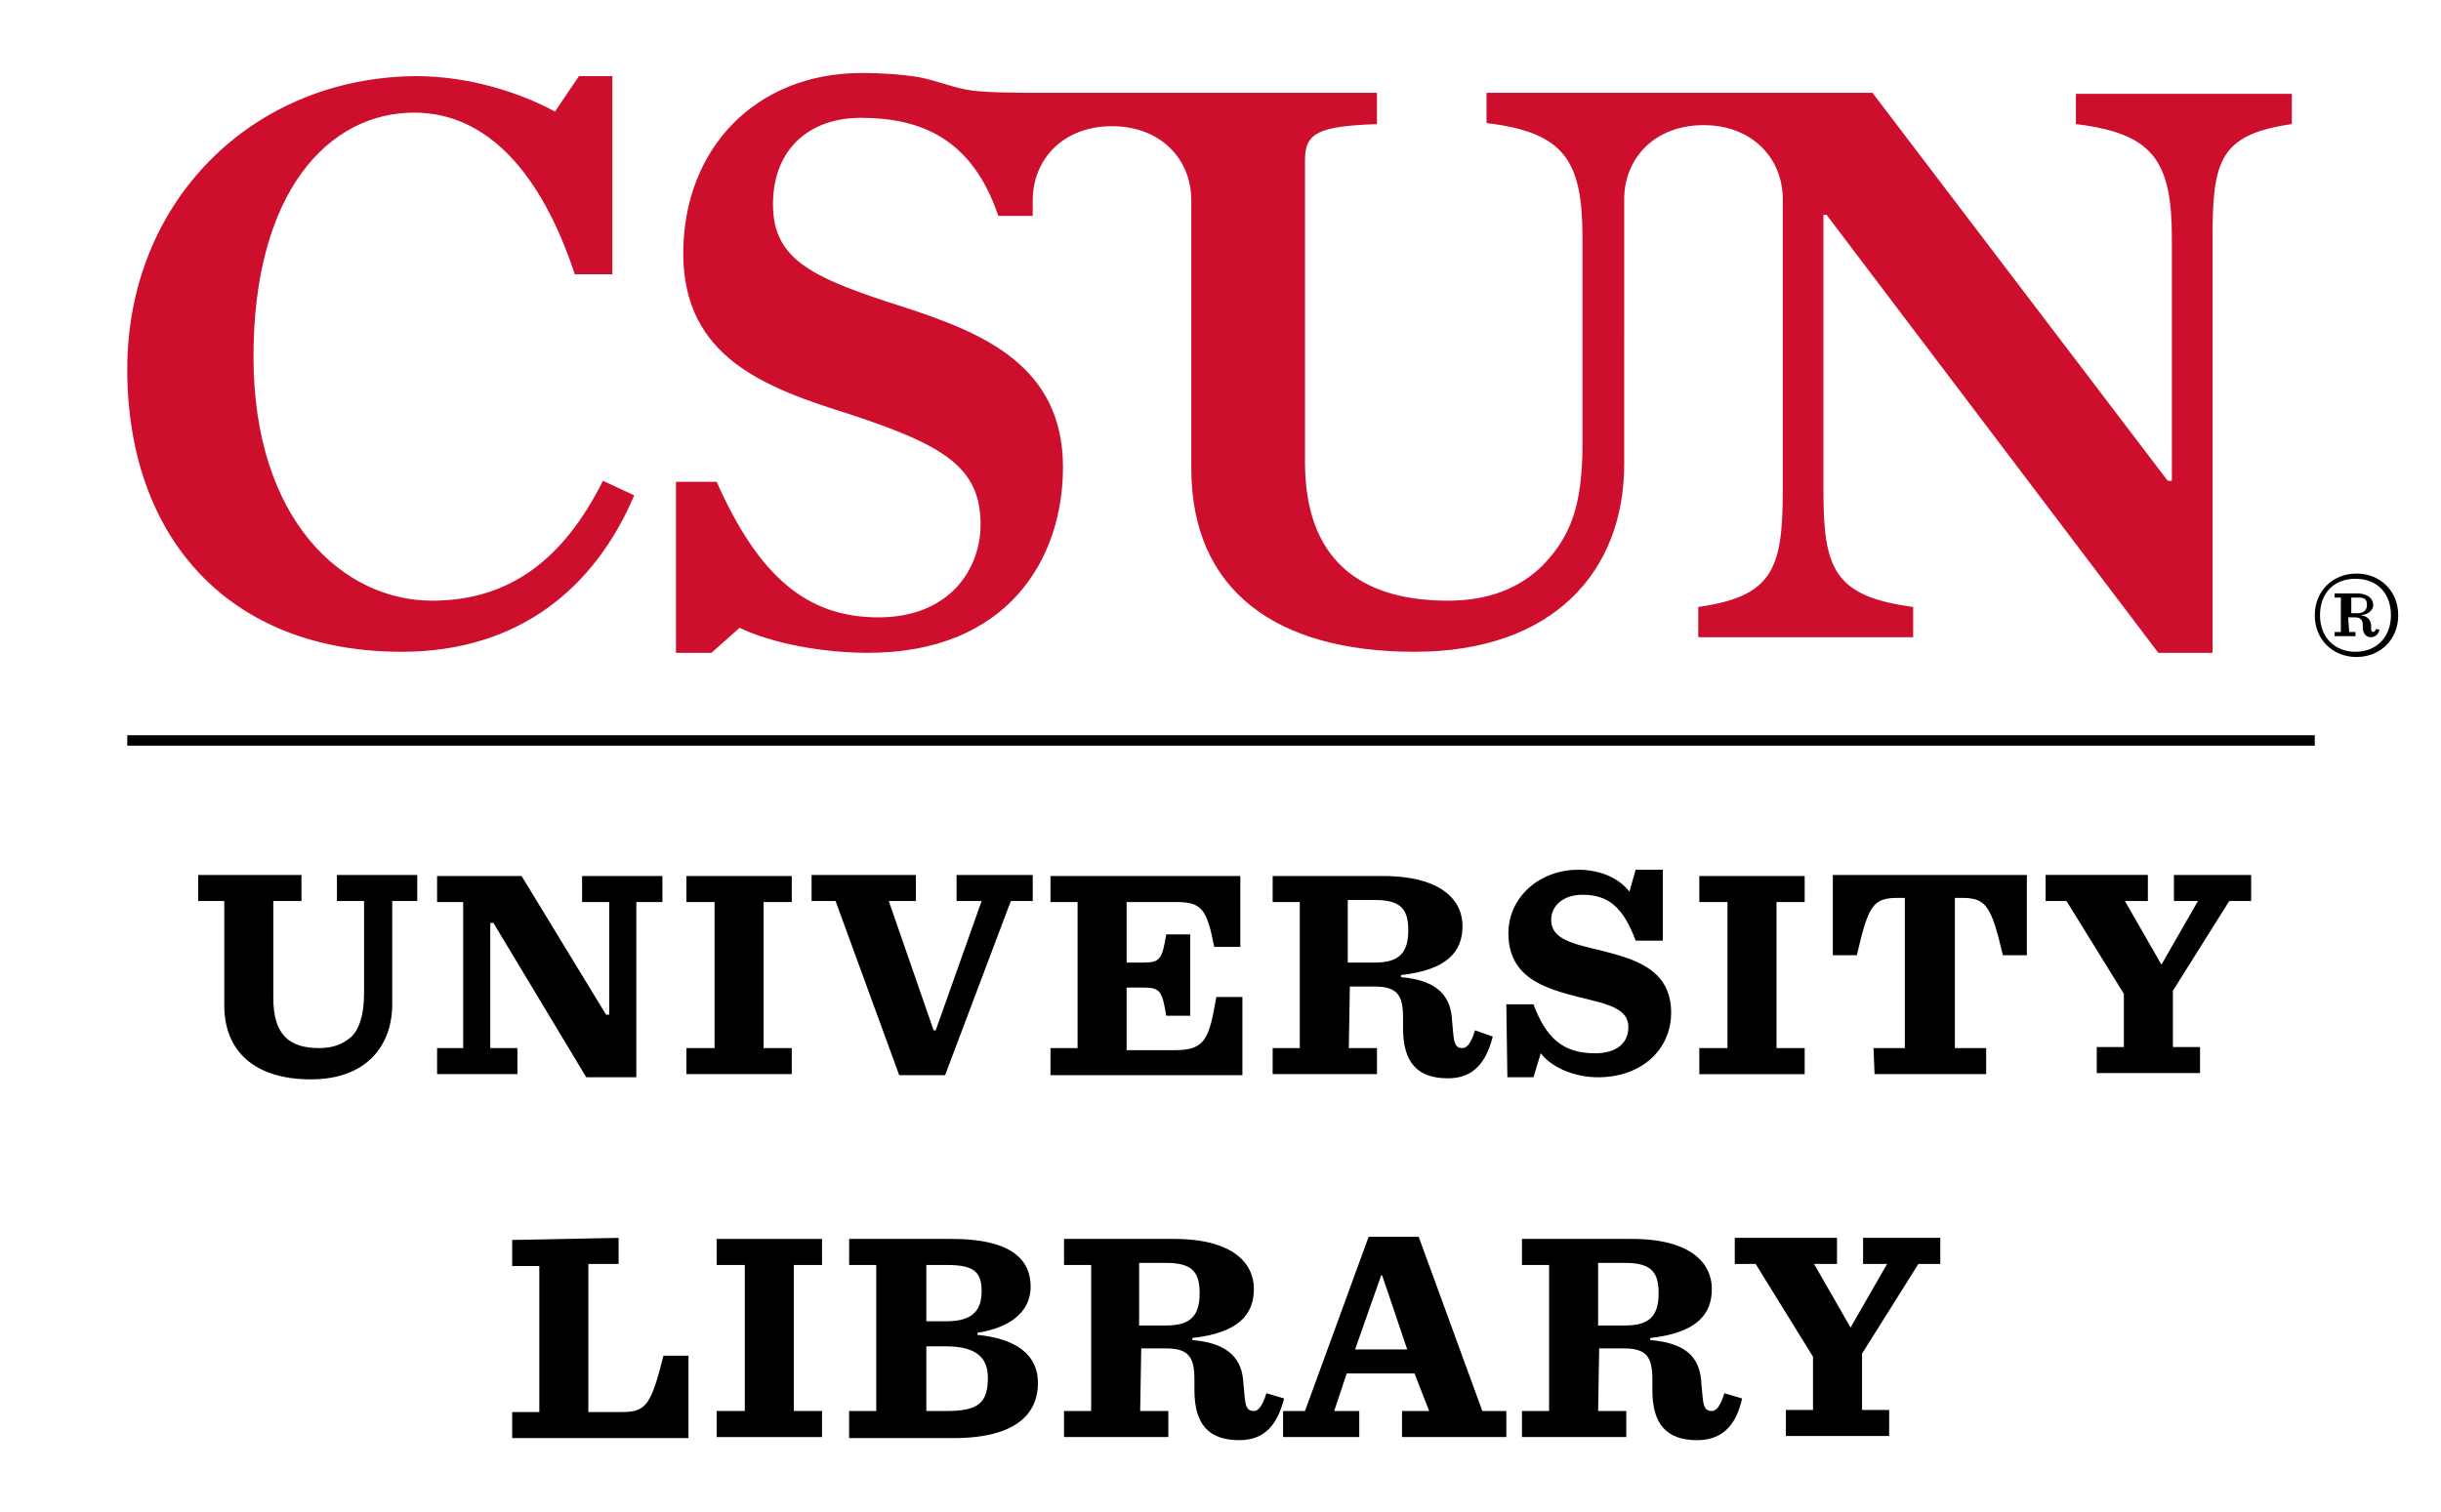 <?xml version="1.0" encoding="utf-8"?>
<!-- Generator: Adobe Illustrator 28.3.0, SVG Export Plug-In . SVG Version: 6.00 Build 0)  -->
<svg version="1.1" id="Layer_2_00000026152630928928797290000000468976490691803037_"
	 xmlns="http://www.w3.org/2000/svg" xmlns:xlink="http://www.w3.org/1999/xlink" x="0px" y="0px" viewBox="0 0 234 145"
	 style="enable-background:new 0 0 234 145;" xml:space="preserve">
<style type="text/css">
	.st0{fill:#CE0E2D;}
	.st1{fill:none;stroke:#000000;stroke-miterlimit:10;}
</style>
<g>
	<g id="csun-library-wordmark">
		<g id="Layer_1-2">
			<g>
				<path class="st0" d="M199,9v2.9c7.5,0.9,9.2,3.6,9.2,11v23.2h-0.4L179.5,8.9h-37v2.9c7.5,0.9,9.2,3.6,9.2,11v19.8
					c0,6-1.2,8.9-3.8,11.6c-2.2,2.2-5.2,3.4-9.1,3.4c-8.5,0-13.7-4-13.7-13.3v-29c0-2.6,1.4-3.2,6.9-3.4v-3H99.9c-1.6,0-5,0-6.6-0.2
					c-1.7-0.2-3.6-1-5.2-1.3C86.2,7.1,84.4,7,82.6,7c-10.2,0-17.1,7.3-17.1,17.3s7.9,12.9,15.9,15.4c9.1,3,12.6,5.1,12.6,10.6
					c0,4.2-2.9,8.9-9.8,8.9s-11.5-4-15.5-13h-3.9v16.4h3.4l2.7-2.4c3.1,1.5,8,2.4,12.3,2.4c13.4,0,18.7-9,18.7-17.8
					c0-9.8-7.8-12.9-15.1-15.3C78,26.7,74.1,25,74.1,19.6s3.6-8.3,8.4-8.3c5.8,0,10.7,2,13.2,9.4H99v-1.5c0-3.9,2.9-7.1,7.6-7.1
					s7.6,3.2,7.6,7.1v25.7c0,11.7,8.1,17.6,21.4,17.6s20.1-7.7,20.1-18V19.1c0-3.9,2.9-7.1,7.6-7.1c4.7,0,7.6,3.2,7.6,7.1v28
					c0,7.5-1,10.1-8.1,11.1v2.9h20.6v-2.9c-7.6-1-8.6-3.7-8.6-11.1V20.6h0.3l31.8,42h5.2V22.9c0-7.4,0.6-10,7.6-11V9H199L199,9z
					 M41.4,57.6c-8.4,0-17.1-7.6-17.1-23.4s7.2-23.4,15.4-23.4c7,0,12.2,5.8,15.4,15.5h3.6v-19h-3.2l-2.3,3.4
					C49.9,8.9,45,7.3,39.9,7.3c-15.7,0.1-27.7,12-27.7,28.1s9.7,27.1,26.3,27.1c11.4,0,18.6-6.3,22.3-15l-3-1.4
					C54,53.7,48.8,57.6,41.4,57.6L41.4,57.6z"/>
				<path d="M221.9,59c0-2.3,1.7-4,4-4s4,1.7,4,4s-1.7,4-4,4S221.9,61.3,221.9,59z M229.2,59c0-2.1-1.3-3.5-3.4-3.5
					s-3.4,1.4-3.4,3.5s1.4,3.5,3.4,3.5S229.2,61.1,229.2,59z M225.2,60.6h0.6V61h-2v-0.4h0.6v-3.3h-0.6v-0.4h2.1
					c1.2,0,1.6,0.6,1.6,1.1c0,0.4-0.3,0.9-1.2,1l0,0c0.7,0.1,0.9,0.4,1,0.9v0.4c0,0.2,0.1,0.3,0.2,0.3s0.2-0.1,0.3-0.3l0.3,0.1
					c-0.1,0.4-0.4,0.7-0.8,0.7s-0.7-0.2-0.8-0.8v-0.4c0-0.4-0.2-0.7-0.7-0.7h-0.7L225.2,60.6L225.2,60.6z M226,58.8
					c0.6,0,0.9-0.3,0.9-0.8s-0.2-0.7-0.8-0.7h-0.7v1.5H226z"/>
			</g>
		</g>
	</g>
	<line class="st1" x1="12.2" y1="71" x2="221.9" y2="71"/>
</g>
<g>
	<path d="M21.5,96.4v-10H19v-2.5h9.9v2.5h-2.7v9.3c0,3.6,1.6,4.8,4.4,4.8c1.4,0,2.3-0.4,3.1-1.1c0.8-0.8,1.2-2.2,1.2-4.2v-8.8h-2.6
		v-2.5H40v2.5h-2.4v9.9c0,3.9-2.4,7.2-7.8,7.2S21.5,100.8,21.5,96.4L21.5,96.4z"/>
	<path d="M47.3,88.5H47v12h2.6v2.5h-7.7v-2.5h2.5v-14h-2.5v-2.5h8.1l8.1,13.3h0.3V86.5h-2.6v-2.5h7.7v2.5H61v16.8h-4.8L47.3,88.5
		L47.3,88.5z"/>
	<path d="M65.8,100.5h2.7v-14h-2.7v-2.5h10.1v2.5h-2.7v14h2.7v2.5H65.8L65.8,100.5L65.8,100.5z"/>
	<path d="M80.1,86.4h-2.3v-2.5h10v2.5h-2.6l4.3,12.4h0.2l4.4-12.4h-2.4v-2.5h7.3v2.5h-2.1l-6.3,16.7h-4.4L80.1,86.4L80.1,86.4z"/>
	<path d="M100.7,100.5h2.6v-14h-2.6v-2.5h18.2v6.8h-2.5c-0.7-3.6-1.2-4.3-3.6-4.3H108v5.8h1.6c1.6,0,1.8-0.3,2.2-2.7h2.3v7.8h-2.3
		c-0.4-2.4-0.6-2.7-2.2-2.7H108v6h4.6c2.9,0,3.3-1,4-5.1h2.5v7.5h-18.4L100.7,100.5L100.7,100.5z"/>
	<path d="M129.3,100.5h2.7v2.5h-10v-2.5h2.6v-14H122v-2.5h10.5c5.8,0,7.7,2.4,7.7,4.8s-1.4,4.2-5.9,4.7v0.2c3.6,0.3,4.8,1.9,4.9,4.2
		l0.1,1.1c0.1,1.2,0.3,1.5,0.9,1.5c0.4,0,0.8-0.4,1.2-1.7l1.7,0.6c-0.6,2.3-1.7,4-4.3,4c-3,0-4.3-1.6-4.3-4.8l0-1c0-2.1-0.5-3-2.7-3
		h-2.4L129.3,100.5L129.3,100.5z M131.8,92.3c2.3,0,3.2-0.9,3.2-3.1c0-2-0.7-2.9-3.2-2.9h-2.6v6H131.8z"/>
	<path d="M144.4,96.3h2.6c1.2,3.2,2.8,4.7,5.9,4.7c2.1,0,3.2-1,3.2-2.5c0-1.8-1.9-2.2-4.8-2.9c-3.1-0.8-6.7-1.8-6.7-6.1
		c0-3.5,3-6.1,6.7-6.1c2.1,0,3.9,0.8,4.9,2.1l0.6-2.1h2.6v6.8h-2.6c-1.2-3.2-2.6-4.4-5.1-4.4c-1.9,0-3,1.1-3,2.4c0,1.9,2.1,2.3,5,3
		c3.1,0.8,6.5,1.8,6.5,5.9c0,3.6-2.9,6.2-7,6.2c-2.4,0-4.5-1-5.5-2.3l-0.7,2.3h-2.5L144.4,96.3L144.4,96.3z"/>
	<path d="M162.9,100.5h2.7v-14h-2.7v-2.5H173v2.5h-2.7v14h2.7v2.5h-10.1V100.5z"/>
	<path d="M179.6,100.5h3V86.1h-0.7c-2.4,0-2.8,0.8-3.9,5.5h-2.3v-7.7h18.6v7.7H192c-1.1-4.7-1.6-5.5-3.9-5.5h-0.7v14.4h3v2.5h-10.7
		L179.6,100.5L179.6,100.5z"/>
	<path d="M210.7,86.4h-2.3v-2.5h7.4v2.5h-2.1l-5.4,8.6v5.4h2.6v2.5h-9.9v-2.5h2.6v-5.1l-5.5-8.9h-2v-2.5h9.8v2.5h-2.2l3.5,6.1
		L210.7,86.4L210.7,86.4z"/>
	<path d="M59.3,118.7v2.5h-2.9v14.2h3.2c2.3,0,2.8-0.6,4-5.4H66v7.9H49.1v-2.5h2.6v-14h-2.6v-2.5L59.3,118.7L59.3,118.7z"/>
	<path d="M68.7,135.3h2.7v-14h-2.7v-2.5h10.1v2.5h-2.7v14h2.7v2.5H68.7V135.3z"/>
	<path d="M81.4,135.3H84v-14h-2.6v-2.5h9.8c6.2,0,7.6,2.3,7.6,4.6c0,1.9-1.3,3.8-5.1,4.4v0.2c4,0.4,5.8,2.1,5.8,4.6
		c0,2.9-2,5.3-8.1,5.3h-10L81.4,135.3L81.4,135.3z M90.7,126.7c2.6,0,3.4-1.1,3.4-2.9s-0.7-2.5-3.3-2.5h-2v5.4H90.7L90.7,126.7z
		 M90.8,135.3c3,0,3.9-0.8,3.9-3.2c0-1.8-1-3-4-3h-1.9v6.2H90.8z"/>
	<path d="M109.3,135.3h2.7v2.5h-10v-2.5h2.6v-14h-2.6v-2.5h10.5c5.8,0,7.7,2.4,7.7,4.8s-1.4,4.2-5.9,4.7v0.2
		c3.6,0.3,4.8,1.9,4.9,4.2l0.1,1.1c0.1,1.2,0.3,1.5,0.9,1.5c0.4,0,0.8-0.4,1.2-1.7l1.7,0.5c-0.6,2.3-1.7,4-4.3,4
		c-3,0-4.3-1.6-4.3-4.8l0-1c0-2.1-0.5-3-2.7-3h-2.4L109.3,135.3L109.3,135.3z M111.8,127.1c2.3,0,3.2-0.9,3.2-3.1
		c0-2-0.7-2.9-3.2-2.9h-2.6v6H111.8z"/>
	<path d="M135.6,131.7h-6.5l-1.2,3.6h2.4v2.5h-7.3v-2.5h2.1l6.1-16.7h4.8l6.1,16.7h2.3v2.5h-10v-2.5h2.6L135.6,131.7L135.6,131.7z
		 M129.9,129.4h5l-2.4-7.1h-0.1L129.9,129.4L129.9,129.4z"/>
	<path d="M153.2,135.3h2.7v2.5h-10v-2.5h2.6v-14h-2.6v-2.5h10.5c5.8,0,7.7,2.4,7.7,4.8s-1.4,4.2-5.9,4.7v0.2
		c3.7,0.3,4.8,1.9,4.9,4.2l0.1,1.1c0.1,1.2,0.3,1.5,0.9,1.5c0.4,0,0.8-0.4,1.2-1.7l1.7,0.5c-0.5,2.3-1.7,4-4.3,4
		c-3,0-4.3-1.6-4.3-4.8l0-1c0-2.1-0.5-3-2.7-3h-2.4L153.2,135.3L153.2,135.3z M155.8,127.1c2.3,0,3.2-0.9,3.2-3.1
		c0-2-0.7-2.9-3.2-2.9h-2.6v6H155.8z"/>
	<path d="M180.9,121.2h-2.3v-2.5h7.4v2.5h-2.1l-5.4,8.6v5.4h2.6v2.5h-9.9v-2.5h2.6v-5.1l-5.5-8.9h-2v-2.5h9.8v2.5h-2.2l3.5,6.1
		L180.9,121.2L180.9,121.2z"/>
</g>
</svg>
